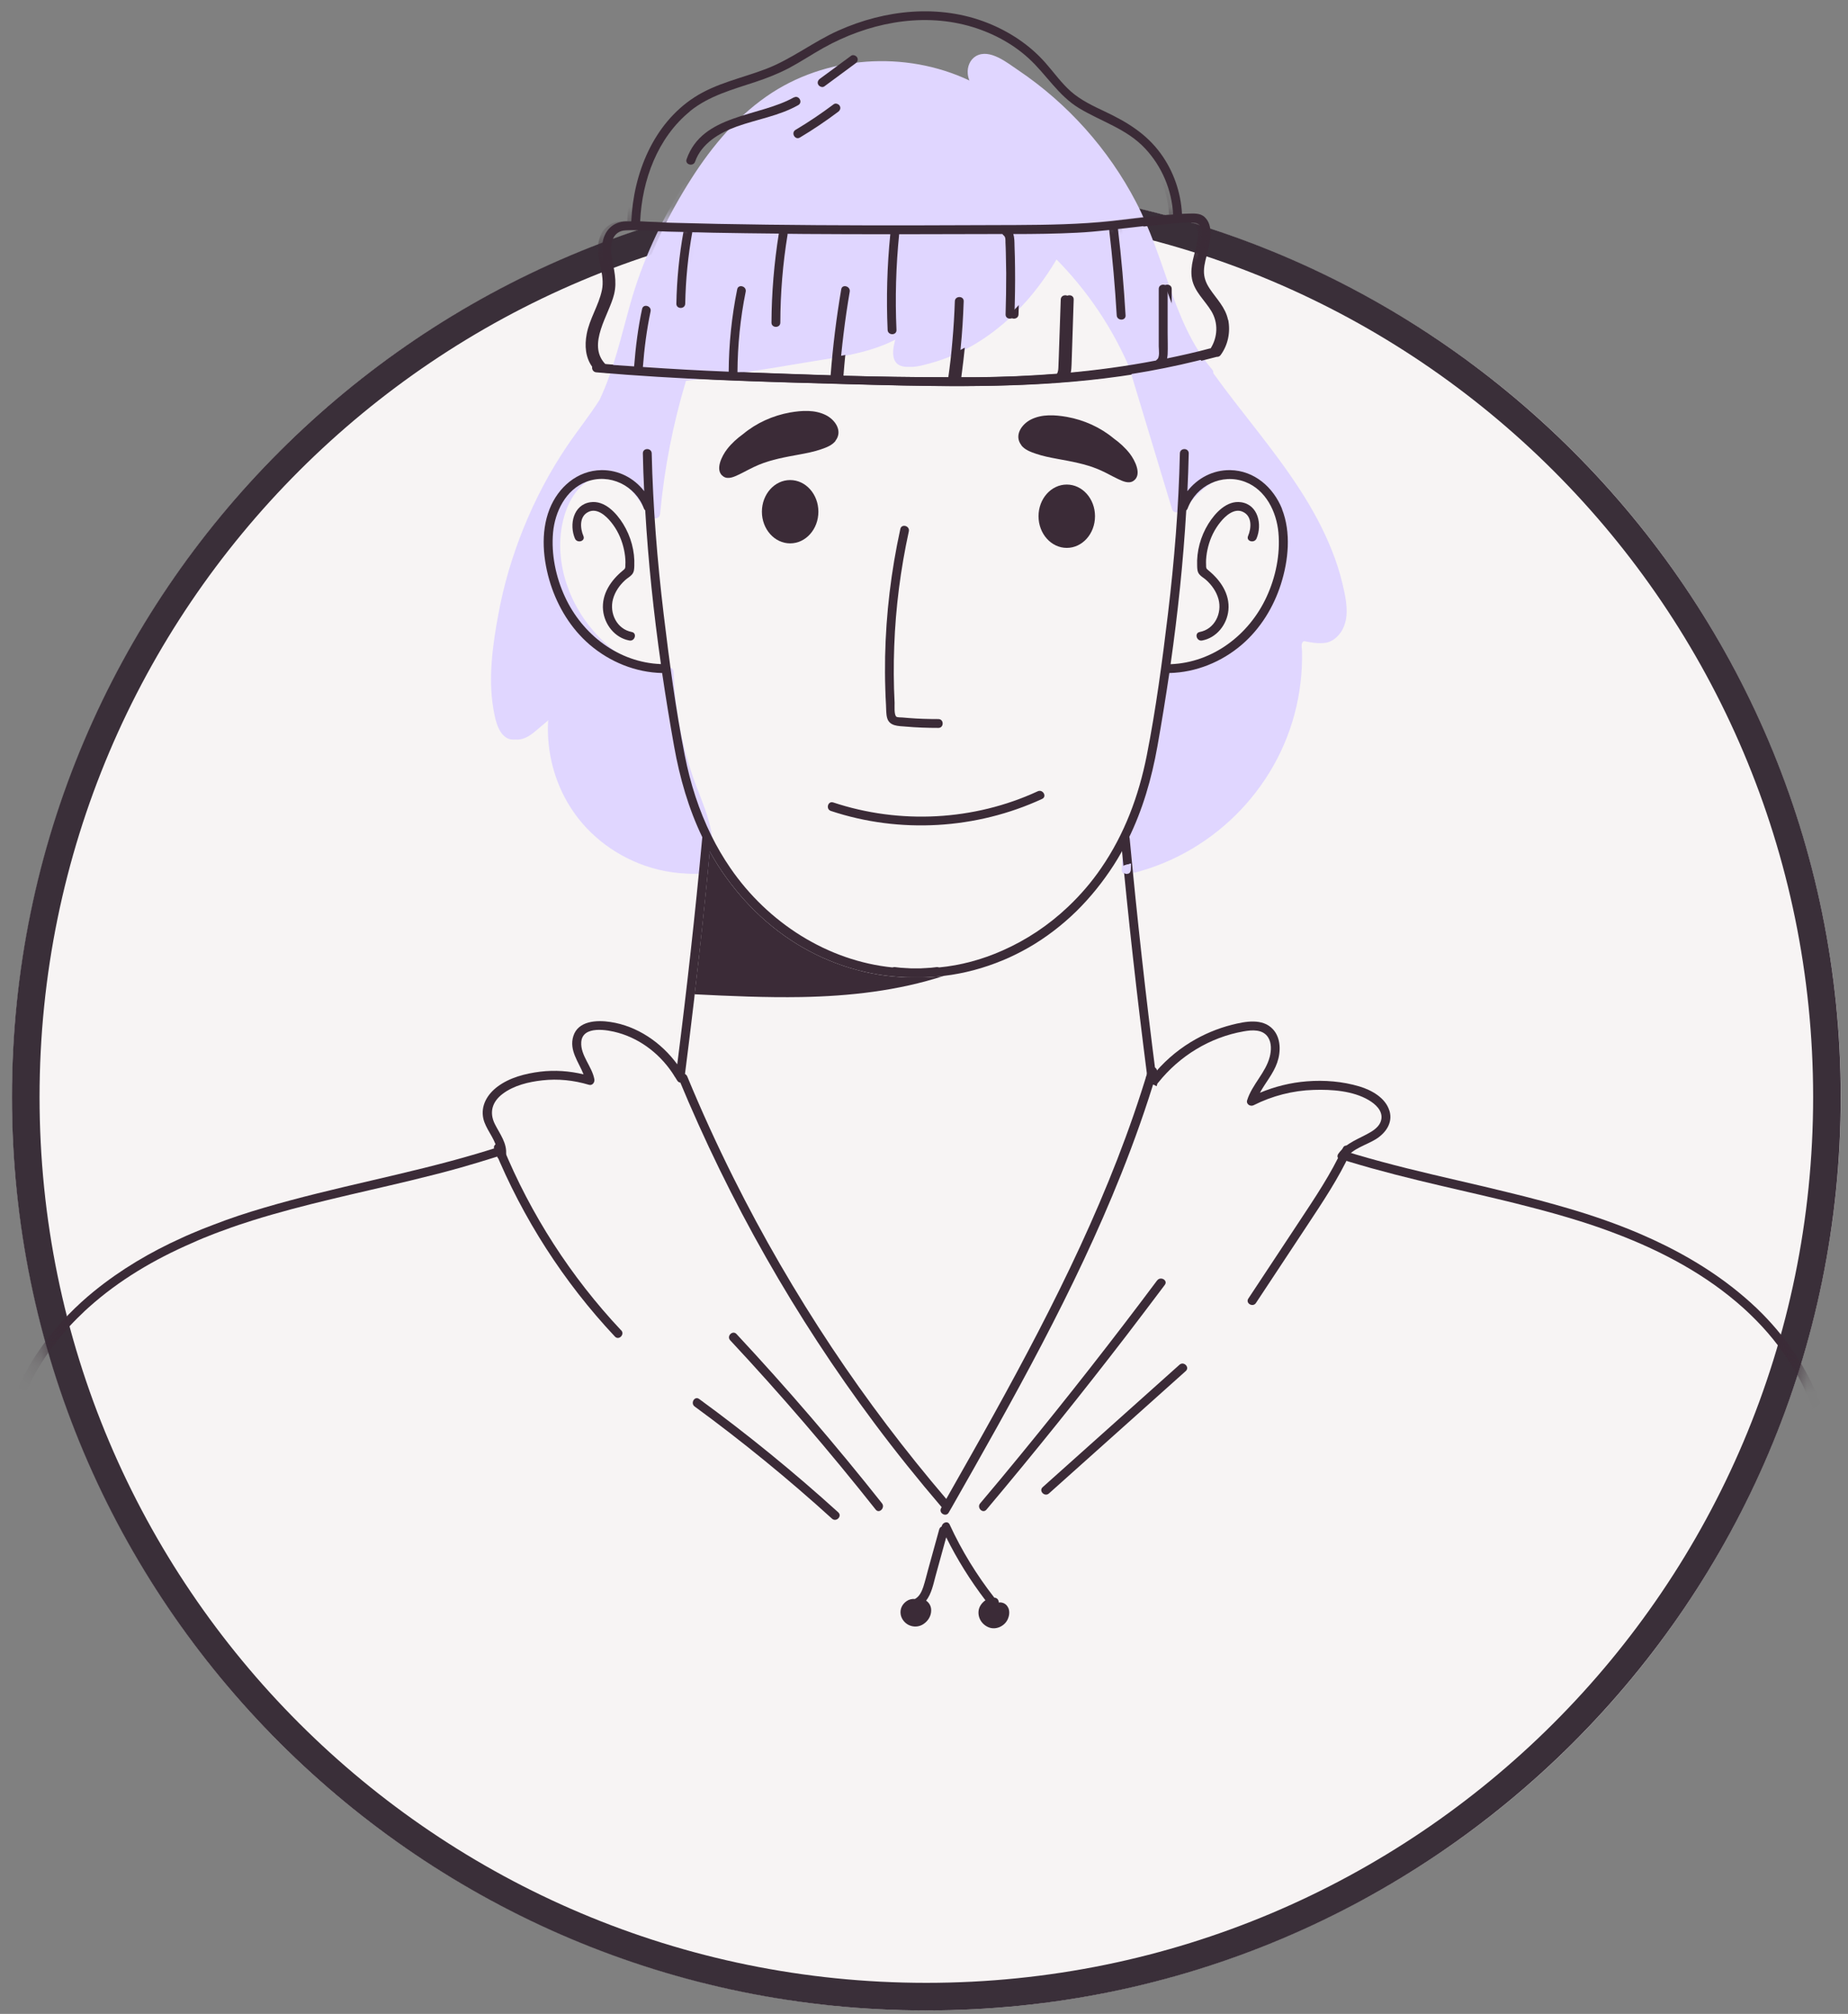 <svg width="67" height="73" viewBox="0 0 67 73" fill="none" xmlns="http://www.w3.org/2000/svg">
<rect x="0" y="0" width="67" height="73" fill="#808080" stroke="none"/>
<ellipse cx="33.589" cy="39.766" rx="33.151" ry="33.108" fill="#F7F4F4"/>
<path d="M66.236 39.765C66.236 57.774 51.618 72.374 33.584 72.374C15.551 72.374 0.934 57.774 0.934 39.765C0.934 21.757 15.551 7.157 33.584 7.157C51.618 7.157 66.236 21.757 66.236 39.765Z" stroke="#3A2F39"/>
<path d="M48.816 22.322C48.784 22.665 48.636 22.992 48.341 23.188C48.036 23.39 47.757 23.294 47.429 23.242C47.336 23.23 47.246 23.21 47.208 23.313C47.176 23.393 47.201 23.515 47.205 23.598C47.211 23.791 47.208 23.98 47.198 24.172C47.182 24.557 47.134 24.938 47.063 25.317C46.482 28.392 44.11 30.889 41.076 31.649C41.108 31.623 41.131 31.585 41.131 31.534C41.134 31.457 41.137 31.38 41.143 31.303C41.076 31.322 41.005 31.341 40.935 31.357C40.736 31.405 40.819 31.713 41.021 31.665C41.038 31.662 41.057 31.655 41.073 31.652C40.98 31.726 40.806 31.684 40.81 31.534C40.893 29.107 42.37 26.962 42.402 24.531V24.509C42.402 24.509 42.405 24.486 42.405 24.474C42.405 24.316 42.588 24.278 42.678 24.358C43.602 24.332 44.456 23.887 45.108 23.239C45.699 22.656 46.158 21.921 46.492 21.162C46.835 20.373 46.977 19.501 46.639 18.686C46.344 17.971 45.657 17.256 44.835 17.244C44.026 17.227 43.378 17.891 42.932 18.497C42.851 18.603 42.681 18.6 42.636 18.459C42.148 16.843 41.66 15.23 41.172 13.614C41.163 13.582 41.166 13.553 41.172 13.524C40.527 11.95 39.567 10.517 38.357 9.315C38.055 9.837 37.708 10.334 37.317 10.796C36.553 11.681 35.612 12.431 34.53 12.889C34.261 13.002 33.981 13.101 33.699 13.175C33.452 13.239 33.156 13.332 32.899 13.287C32.414 13.204 32.488 12.662 32.63 12.219C31.615 12.806 30.366 12.944 29.233 13.136C27.782 13.383 26.328 13.608 24.87 13.806C24.401 15.365 24.087 16.968 23.936 18.59V18.6C23.936 18.6 23.933 18.625 23.93 18.638V18.645C23.93 18.645 23.926 18.651 23.926 18.654C23.891 18.84 23.593 18.837 23.609 18.638V18.632C23.384 18.212 23.117 17.785 22.713 17.516C22.321 17.253 21.83 17.163 21.4 17.388C20.742 17.741 20.44 18.549 20.344 19.244C20.247 19.978 20.363 20.729 20.633 21.415C20.909 22.123 21.358 22.771 21.917 23.287C22.52 23.848 23.358 24.374 24.218 24.201C24.321 24.178 24.418 24.246 24.421 24.355C24.466 25.637 24.697 26.907 25.111 28.125C25.464 29.167 26.113 30.318 25.718 31.437C25.702 31.38 25.654 31.332 25.573 31.338C25.519 31.341 25.464 31.344 25.41 31.344C25.403 31.37 25.393 31.399 25.384 31.424C25.31 31.614 25.618 31.697 25.695 31.508C25.705 31.485 25.715 31.46 25.718 31.437C25.747 31.527 25.698 31.652 25.573 31.659C24.88 31.703 24.18 31.607 23.525 31.38C22.36 30.973 21.352 30.174 20.729 29.107C20.177 28.164 19.936 27.064 20.026 25.984C19.849 26.131 19.676 26.282 19.499 26.429C19.307 26.593 19.098 26.769 18.835 26.804C18.231 26.878 18.093 26.08 18.023 25.647C17.843 24.544 18.007 23.371 18.209 22.277C18.405 21.203 18.716 20.152 19.127 19.138C19.541 18.112 20.058 17.128 20.674 16.208C21.063 15.631 21.506 15.083 21.881 14.493C22.401 13.39 22.668 12.171 22.999 10.998C23.426 9.485 24.084 8.064 24.909 6.724C25.67 5.486 26.594 4.326 27.798 3.489C29.923 2.011 32.819 1.819 35.147 2.918C35.114 2.838 35.092 2.755 35.086 2.665C35.066 2.418 35.166 2.162 35.384 2.033C35.885 1.748 36.524 2.283 36.919 2.546C38.707 3.752 40.187 5.406 41.185 7.32C41.699 8.305 42.039 9.356 42.405 10.402C42.778 11.463 43.208 12.53 43.949 13.396C43.985 13.438 43.994 13.486 43.988 13.528C45.015 14.957 46.187 16.285 47.14 17.766C47.59 18.462 47.985 19.19 48.29 19.959C48.444 20.344 48.572 20.738 48.668 21.142C48.758 21.521 48.851 21.931 48.816 22.322Z" fill="#E0D6FF"/>
<path d="M44.523 11.595C44.43 11.139 44.105 10.835 43.858 10.463C43.723 10.261 43.643 10.056 43.65 9.809C43.656 9.562 43.736 9.325 43.794 9.087C43.887 8.719 43.993 8.164 43.675 7.869C43.515 7.718 43.28 7.738 43.078 7.744C43.004 7.744 42.927 7.75 42.853 7.754C42.812 6.968 42.545 6.202 42.083 5.567C41.556 4.842 40.853 4.419 40.06 4.044C39.63 3.842 39.19 3.634 38.831 3.32C38.481 3.012 38.211 2.627 37.903 2.278C37.332 1.63 36.6 1.146 35.797 0.828C34.051 0.139 32.092 0.351 30.404 1.104C29.495 1.508 28.702 2.143 27.771 2.499C26.901 2.832 25.964 3.015 25.174 3.528C23.681 4.496 22.962 6.298 22.888 8.023C22.824 8.023 22.76 8.023 22.696 8.023C22.214 8.039 21.909 8.36 21.842 8.825C21.762 9.402 22.092 9.94 21.97 10.521C21.855 11.075 21.521 11.556 21.418 12.114C21.341 12.528 21.373 12.954 21.617 13.294C21.601 13.381 21.652 13.486 21.765 13.496C24.721 13.752 27.688 13.839 30.651 13.919C33.579 13.999 36.519 14.086 39.441 13.784C41.017 13.621 42.581 13.345 44.112 12.935C44.163 12.938 44.218 12.922 44.256 12.868C44.523 12.502 44.616 12.037 44.529 11.591L44.523 11.595ZM25.01 4.035C25.701 3.473 26.558 3.246 27.389 2.97C27.807 2.832 28.214 2.672 28.606 2.467C29.033 2.239 29.437 1.97 29.861 1.732C31.437 0.854 33.335 0.45 35.104 0.934C35.906 1.155 36.67 1.546 37.287 2.108C37.932 2.694 38.362 3.461 39.123 3.922C39.938 4.413 40.85 4.669 41.518 5.384C42.125 6.032 42.487 6.891 42.532 7.776C42.43 7.783 42.324 7.792 42.221 7.802C41.624 7.859 41.03 7.943 40.433 8.01C39.287 8.135 38.134 8.151 36.985 8.158C34.58 8.167 32.176 8.177 29.774 8.161C28.571 8.154 27.37 8.138 26.166 8.116C25.579 8.103 24.991 8.09 24.404 8.074C24.009 8.065 23.607 8.036 23.209 8.023C23.277 6.535 23.835 4.996 25.017 4.035H25.01ZM44.025 12.627C43.505 12.768 42.985 12.884 42.462 12.993C42.471 12.944 42.478 12.896 42.481 12.845C42.494 12.592 42.481 12.332 42.481 12.079C42.481 11.543 42.481 11.008 42.481 10.473C42.481 10.267 42.16 10.267 42.16 10.473C42.16 10.937 42.16 11.399 42.16 11.864V12.56C42.16 12.672 42.208 12.964 42.089 13.037C42.077 13.047 42.067 13.06 42.057 13.07C40.985 13.275 39.903 13.422 38.818 13.518C38.84 13.422 38.847 13.32 38.85 13.214C38.86 12.951 38.866 12.691 38.876 12.428C38.892 11.906 38.911 11.38 38.927 10.857C38.934 10.652 38.612 10.652 38.606 10.857C38.59 11.325 38.574 11.793 38.558 12.262C38.551 12.486 38.542 12.71 38.535 12.935C38.532 13.047 38.529 13.159 38.523 13.271C38.519 13.361 38.519 13.467 38.468 13.547C37.483 13.624 36.494 13.666 35.502 13.675C35.287 13.675 35.068 13.675 34.853 13.675C34.863 13.608 34.866 13.541 34.876 13.49C34.914 13.204 34.946 12.922 34.975 12.637C35.033 12.066 35.068 11.495 35.088 10.921C35.094 10.716 34.773 10.716 34.767 10.921C34.751 11.399 34.722 11.877 34.68 12.351C34.661 12.579 34.638 12.807 34.612 13.034C34.6 13.15 34.587 13.262 34.571 13.377C34.561 13.448 34.551 13.518 34.542 13.589C34.539 13.618 34.535 13.647 34.529 13.675C33.213 13.675 31.896 13.656 30.58 13.618C30.66 12.598 30.782 11.582 30.956 10.575C30.991 10.373 30.68 10.287 30.648 10.489C30.471 11.521 30.343 12.563 30.262 13.608C29.136 13.573 28.009 13.531 26.885 13.49C26.892 12.512 26.988 11.537 27.184 10.575C27.226 10.373 26.914 10.287 26.876 10.489C26.677 11.473 26.574 12.47 26.567 13.473C25.53 13.432 24.494 13.374 23.457 13.304C23.508 12.624 23.595 11.954 23.736 11.287C23.778 11.085 23.469 10.998 23.428 11.2C23.28 11.886 23.193 12.582 23.139 13.281C22.741 13.252 22.339 13.23 21.941 13.195C21.941 13.195 21.941 13.191 21.938 13.188C21.273 12.48 22.082 11.409 22.262 10.675C22.384 10.184 22.253 9.758 22.172 9.277C22.102 8.863 22.192 8.369 22.696 8.347C23.235 8.321 23.787 8.379 24.327 8.395C24.526 8.401 24.728 8.405 24.927 8.408C24.773 9.267 24.686 10.136 24.67 11.008C24.667 11.213 24.988 11.213 24.991 11.008C25.007 10.139 25.094 9.273 25.248 8.417C25.502 8.424 25.755 8.43 26.009 8.437C26.802 8.453 27.595 8.459 28.384 8.469C28.214 9.536 28.124 10.614 28.118 11.694C28.118 11.899 28.439 11.899 28.439 11.694C28.442 10.626 28.529 9.559 28.702 8.504C28.702 8.494 28.702 8.485 28.702 8.475C28.901 8.475 29.097 8.481 29.296 8.481C30.34 8.488 31.383 8.491 32.426 8.491C32.311 9.645 32.279 10.803 32.33 11.96C32.34 12.165 32.661 12.165 32.651 11.96C32.6 10.803 32.632 9.645 32.747 8.491C33.816 8.491 34.882 8.488 35.951 8.485C36.131 8.485 36.311 8.485 36.494 8.485C36.503 8.501 36.516 8.52 36.535 8.533C36.616 8.594 36.6 8.706 36.603 8.796C36.609 8.921 36.612 9.049 36.616 9.174C36.622 9.418 36.625 9.661 36.629 9.905C36.629 10.402 36.622 10.899 36.606 11.396C36.6 11.601 36.921 11.601 36.927 11.396C36.946 10.841 36.956 10.287 36.95 9.732C36.95 9.459 36.94 9.187 36.93 8.914C36.927 8.78 36.93 8.619 36.885 8.485C37.653 8.485 38.423 8.475 39.19 8.437C39.582 8.417 39.971 8.379 40.362 8.337C40.484 9.366 40.574 10.396 40.635 11.431C40.648 11.636 40.969 11.636 40.956 11.431C40.895 10.386 40.805 9.344 40.68 8.302C41.274 8.235 41.868 8.158 42.465 8.11C42.738 8.087 43.033 8.049 43.303 8.071C43.621 8.1 43.595 8.494 43.556 8.738C43.483 9.193 43.277 9.633 43.364 10.104C43.45 10.572 43.829 10.886 44.067 11.277C44.324 11.704 44.298 12.22 44.038 12.633L44.025 12.627Z" fill="#3B2B37"/>
<path d="M28.78 3.531C27.506 4.246 25.464 4.134 24.892 5.773C24.825 5.968 25.133 6.052 25.201 5.859C25.432 5.199 26.087 4.811 26.713 4.586C27.457 4.32 28.247 4.202 28.941 3.81C29.12 3.708 28.96 3.432 28.78 3.535V3.531Z" fill="#3B2B37"/>
<path d="M31.075 2.079C31.033 2.012 30.924 1.97 30.857 2.022C30.481 2.301 30.102 2.576 29.726 2.855C29.656 2.907 29.62 2.993 29.669 3.073C29.71 3.141 29.82 3.182 29.887 3.131C30.263 2.852 30.641 2.576 31.017 2.297C31.088 2.246 31.123 2.16 31.075 2.079Z" fill="#3B2B37"/>
<path d="M30.444 3.836C30.406 3.769 30.293 3.727 30.226 3.779C29.78 4.112 29.321 4.423 28.842 4.708C28.666 4.814 28.826 5.093 29.003 4.984C29.481 4.699 29.94 4.388 30.386 4.054C30.457 4.003 30.492 3.916 30.444 3.836Z" fill="#3B2B37"/>
<mask id="mask0_2398_10896" style="mask-type:alpha" maskUnits="userSpaceOnUse" x="0" y="6" width="67" height="67">
<ellipse cx="33.584" cy="39.765" rx="33.151" ry="33.108" fill="#D9D9D9"/>
</mask>
<g mask="url(#mask0_2398_10896)">
<path d="M48.674 22.322C48.641 22.665 48.494 22.992 48.198 23.188C47.893 23.39 47.614 23.293 47.287 23.242C47.194 23.229 47.104 23.21 47.065 23.313C47.033 23.393 47.059 23.515 47.062 23.598C47.068 23.79 47.065 23.98 47.056 24.172C47.039 24.557 46.991 24.938 46.921 25.317C46.34 28.391 43.967 30.889 40.933 31.649C40.965 31.623 40.988 31.585 40.988 31.533C40.991 31.456 40.994 31.379 41.001 31.302C40.933 31.322 40.863 31.341 40.792 31.357C40.593 31.405 40.677 31.713 40.879 31.665C40.895 31.662 40.914 31.655 40.93 31.652C40.837 31.726 40.664 31.684 40.667 31.533C40.75 29.106 42.227 26.961 42.259 24.531V24.509C42.259 24.509 42.263 24.486 42.263 24.473C42.263 24.316 42.446 24.278 42.535 24.358C43.46 24.332 44.314 23.887 44.966 23.239C45.556 22.655 46.015 21.921 46.349 21.161C46.693 20.372 46.834 19.5 46.497 18.686C46.202 17.971 45.515 17.256 44.693 17.243C43.884 17.227 43.235 17.891 42.789 18.497C42.709 18.603 42.539 18.599 42.494 18.458C42.006 16.843 41.518 15.23 41.03 13.614C41.02 13.582 41.023 13.553 41.03 13.524C40.385 11.95 39.425 10.517 38.214 9.314C37.913 9.837 37.566 10.334 37.174 10.796C36.41 11.681 35.469 12.431 34.388 12.889C34.118 13.002 33.839 13.101 33.556 13.175C33.309 13.239 33.014 13.332 32.757 13.287C32.272 13.204 32.346 12.662 32.487 12.219C31.473 12.806 30.224 12.944 29.09 13.136C27.639 13.383 26.185 13.607 24.728 13.806C24.259 15.364 23.944 16.968 23.794 18.59V18.599C23.794 18.599 23.79 18.625 23.787 18.638V18.644C23.787 18.644 23.784 18.651 23.784 18.654C23.748 18.84 23.45 18.837 23.466 18.638V18.632C23.241 18.212 22.975 17.785 22.57 17.516C22.179 17.253 21.688 17.163 21.257 17.388C20.599 17.74 20.297 18.548 20.201 19.244C20.105 19.978 20.22 20.728 20.49 21.415C20.766 22.123 21.216 22.771 21.774 23.287C22.378 23.848 23.216 24.374 24.076 24.201C24.179 24.178 24.275 24.246 24.278 24.355C24.323 25.637 24.554 26.907 24.968 28.125C25.322 29.167 25.97 30.318 25.575 31.437C25.559 31.379 25.511 31.331 25.431 31.338C25.376 31.341 25.322 31.344 25.267 31.344C25.261 31.37 25.251 31.399 25.241 31.424C25.168 31.613 25.476 31.697 25.553 31.508C25.562 31.485 25.572 31.46 25.575 31.437C25.604 31.527 25.556 31.652 25.431 31.658C24.737 31.703 24.037 31.607 23.383 31.379C22.217 30.972 21.209 30.174 20.586 29.106C20.034 28.164 19.793 27.064 19.883 25.983C19.707 26.131 19.533 26.282 19.357 26.429C19.164 26.593 18.956 26.769 18.692 26.804C18.089 26.878 17.951 26.08 17.88 25.647C17.7 24.544 17.864 23.37 18.066 22.277C18.262 21.203 18.573 20.151 18.984 19.138C19.398 18.112 19.915 17.128 20.532 16.208C20.92 15.631 21.363 15.082 21.739 14.492C22.259 13.389 22.525 12.171 22.856 10.998C23.283 9.484 23.941 8.064 24.766 6.724C25.527 5.486 26.452 4.326 27.655 3.489C29.781 2.011 32.676 1.818 35.004 2.918C34.972 2.838 34.949 2.755 34.943 2.665C34.924 2.418 35.023 2.161 35.242 2.033C35.742 1.748 36.381 2.283 36.776 2.546C38.564 3.752 40.044 5.406 41.043 7.32C41.556 8.304 41.897 9.356 42.263 10.401C42.635 11.463 43.065 12.53 43.807 13.396C43.842 13.438 43.852 13.486 43.845 13.527C44.873 14.957 46.044 16.285 46.998 17.766C47.447 18.462 47.842 19.189 48.147 19.959C48.301 20.344 48.43 20.738 48.526 21.142C48.616 21.52 48.709 21.931 48.674 22.322Z" fill="#E0D6FF"/>
<path d="M28.647 19.696C29.213 19.696 29.671 19.182 29.671 18.549C29.671 17.915 29.213 17.401 28.647 17.401C28.082 17.401 27.623 17.915 27.623 18.549C27.623 19.182 28.082 19.696 28.647 19.696Z" fill="#3B2B37"/>
<path d="M30.296 15.978C30.167 16.145 29.956 16.222 29.76 16.289C29.503 16.376 29.243 16.427 28.98 16.475C28.476 16.568 27.978 16.654 27.506 16.85C27.256 16.953 27.024 17.09 26.78 17.206C26.617 17.283 26.402 17.386 26.232 17.276C25.891 17.055 26.183 16.51 26.357 16.286C26.52 16.074 26.723 15.891 26.941 15.734C27.426 15.33 28.02 15.064 28.642 14.952C29.073 14.878 29.541 14.846 29.943 15.048C30.277 15.215 30.566 15.625 30.289 15.978H30.296Z" fill="#3B2B37"/>
<path d="M38.676 19.86C39.242 19.86 39.7 19.346 39.7 18.712C39.7 18.078 39.242 17.564 38.676 17.564C38.111 17.564 37.652 18.078 37.652 18.712C37.652 19.346 38.111 19.86 38.676 19.86Z" fill="#3B2B37"/>
<path d="M37.024 16.137C37.152 16.304 37.364 16.381 37.56 16.448C37.817 16.535 38.077 16.586 38.34 16.634C38.844 16.727 39.342 16.813 39.814 17.009C40.064 17.112 40.295 17.25 40.539 17.365C40.703 17.442 40.918 17.544 41.088 17.435C41.428 17.214 41.136 16.669 40.963 16.445C40.799 16.233 40.597 16.05 40.379 15.893C39.894 15.489 39.3 15.223 38.677 15.111C38.247 15.037 37.778 15.005 37.377 15.207C37.043 15.374 36.754 15.784 37.03 16.137H37.024Z" fill="#3B2B37"/>
<path d="M42.013 39.151C42.026 39.126 42.045 39.1 42.058 39.074C42.038 39.065 42.016 39.055 41.997 39.045C41.968 39.033 41.942 39.017 41.913 39.004C41.544 36.141 41.226 33.271 40.957 30.398C40.937 30.193 40.616 30.193 40.636 30.398C40.902 33.265 41.223 36.128 41.589 38.984C41.528 39.055 41.515 39.167 41.624 39.218C41.637 39.225 41.653 39.231 41.666 39.241C41.756 39.286 41.843 39.331 41.936 39.372C41.952 39.295 41.974 39.222 42.013 39.148V39.151Z" fill="#3B2B37"/>
<path d="M66.688 54.398C66.685 54.318 66.681 54.241 66.675 54.161C66.64 53.596 66.569 53.032 66.457 52.474C66.45 52.442 66.444 52.41 66.438 52.378C66.29 51.666 66.065 50.971 65.763 50.307C65.648 50.054 65.519 49.804 65.378 49.56C65.356 49.525 65.336 49.486 65.314 49.451C65.269 49.371 65.221 49.294 65.169 49.214C64.807 48.643 64.38 48.117 63.908 47.636C63.625 47.348 63.323 47.078 63.009 46.822C61.93 45.943 60.72 45.264 59.449 44.719C58.607 44.359 57.737 44.058 56.861 43.802C56.53 43.705 56.2 43.612 55.866 43.523C55.468 43.417 55.066 43.314 54.665 43.218C54.071 43.071 53.477 42.933 52.883 42.795C51.631 42.506 50.383 42.211 49.153 41.846C48.983 41.794 48.813 41.74 48.643 41.689C48.729 41.801 48.777 41.936 48.794 42.074C49.098 42.166 49.407 42.256 49.715 42.343C50.293 42.503 50.877 42.654 51.461 42.795C52.411 43.026 53.365 43.237 54.315 43.465C54.713 43.561 55.111 43.657 55.51 43.763C56.1 43.914 56.691 44.081 57.275 44.263C57.715 44.401 58.155 44.552 58.588 44.719C60.267 45.357 61.866 46.209 63.205 47.412C63.285 47.486 63.368 47.559 63.445 47.636C64.046 48.21 64.569 48.848 64.996 49.557C64.999 49.557 64.999 49.56 64.999 49.56C65.076 49.679 65.144 49.8 65.211 49.922C65.301 50.086 65.381 50.252 65.458 50.419C65.76 51.076 65.978 51.769 66.123 52.474C66.177 52.721 66.219 52.968 66.254 53.215C66.309 53.609 66.344 54.004 66.364 54.398V54.408C66.383 54.786 66.386 55.164 66.373 55.546C66.357 56.136 66.309 56.729 66.235 57.316C66.155 57.96 66.043 58.605 65.914 59.239C65.86 59.512 65.802 59.778 65.741 60.047C65.731 60.096 65.722 60.137 65.712 60.182C65.689 60.275 65.738 60.339 65.808 60.365H65.811C65.892 60.4 65.994 60.374 66.02 60.265C66.088 59.98 66.148 59.695 66.206 59.406C66.219 59.352 66.229 59.294 66.238 59.239C66.367 58.605 66.476 57.96 66.553 57.316C66.636 56.662 66.688 56.004 66.698 55.347C66.704 55.03 66.701 54.712 66.685 54.398H66.688Z" fill="#3B2B37"/>
<path d="M37.622 28.683C35.311 29.751 32.624 29.889 30.209 29.087C30.014 29.023 29.93 29.331 30.123 29.395C32.62 30.225 35.394 30.062 37.783 28.959C37.969 28.872 37.808 28.596 37.622 28.683Z" fill="#3B2B37"/>
<path d="M20.482 21.632C20.151 20.917 19.981 20.093 20.051 19.305C20.119 18.551 20.51 17.75 21.255 17.464C22.099 17.14 23.037 17.599 23.345 18.433C23.355 18.461 23.374 18.481 23.393 18.5C23.502 20.363 23.698 22.222 23.962 24.072C22.43 24.015 21.114 23.005 20.482 21.632ZM34.032 35.069C34.01 35.057 33.981 35.053 33.949 35.057C33.698 35.089 33.448 35.105 33.201 35.105C32.922 35.111 32.642 35.098 32.369 35.069C30 34.832 27.836 33.444 26.478 31.462C26.218 31.084 25.99 30.693 25.791 30.289C25.339 29.375 25.027 28.397 24.828 27.387C24.494 25.695 24.267 23.973 24.061 22.261C23.83 20.327 23.672 18.381 23.628 16.435C23.624 16.227 23.303 16.227 23.307 16.435C23.316 16.89 23.332 17.349 23.355 17.804C22.992 17.333 22.43 17.032 21.804 17.041C20.931 17.054 20.238 17.663 19.926 18.449C19.586 19.305 19.689 20.315 19.961 21.174C20.231 22.011 20.706 22.79 21.377 23.367C22.112 23.995 23.04 24.374 24.006 24.396C24.138 25.287 24.282 26.172 24.44 27.054C24.645 28.199 24.963 29.311 25.464 30.35C25.547 30.523 25.634 30.693 25.73 30.863C25.823 31.03 25.92 31.193 26.023 31.357C26.803 32.575 27.849 33.623 29.104 34.345C30.347 35.057 31.772 35.451 33.201 35.425C33.451 35.425 33.702 35.406 33.949 35.377C34.119 35.355 34.148 35.127 34.032 35.069Z" fill="#3B2B37"/>
<path d="M22.908 22.909C22.365 22.809 22.086 22.229 22.224 21.719C22.298 21.447 22.461 21.213 22.67 21.024C22.747 20.953 22.85 20.902 22.917 20.819C22.991 20.729 22.994 20.62 22.997 20.511C23.02 19.982 22.872 19.443 22.593 18.991C22.346 18.593 21.922 18.128 21.402 18.205C20.779 18.298 20.635 19.02 20.843 19.517C20.92 19.706 21.232 19.623 21.152 19.43C21.03 19.142 20.997 18.709 21.341 18.552C21.652 18.407 21.973 18.699 22.153 18.924C22.365 19.183 22.516 19.494 22.599 19.821C22.638 19.972 22.664 20.129 22.673 20.286C22.677 20.35 22.677 20.415 22.673 20.479C22.673 20.588 22.673 20.607 22.59 20.674C22.153 21.03 21.806 21.53 21.864 22.12C21.916 22.64 22.291 23.12 22.818 23.217C23.02 23.255 23.107 22.944 22.904 22.909H22.908Z" fill="#3B2B37"/>
<path d="M42.44 24.076C42.703 22.226 42.899 20.366 43.008 18.503C43.027 18.487 43.043 18.465 43.056 18.436C43.364 17.602 44.305 17.144 45.146 17.468C45.891 17.753 46.283 18.554 46.35 19.308C46.421 20.093 46.251 20.921 45.92 21.636C45.288 23.008 43.971 24.018 42.44 24.076ZM46.482 18.449C46.167 17.663 45.474 17.054 44.6 17.041C43.974 17.032 43.416 17.333 43.05 17.804C43.072 17.349 43.088 16.89 43.098 16.435C43.101 16.227 42.78 16.227 42.777 16.435C42.735 18.381 42.575 20.327 42.344 22.261C42.138 23.973 41.91 25.695 41.576 27.387C41.287 28.846 40.77 30.235 39.926 31.462C39.58 31.969 39.178 32.437 38.732 32.86C38.732 32.86 38.73 32.863 38.725 32.867C38.026 33.531 37.217 34.072 36.34 34.457C35.611 34.781 34.835 34.993 34.035 35.069C33.762 35.098 33.483 35.111 33.204 35.105C32.957 35.105 32.706 35.089 32.456 35.057C32.424 35.053 32.395 35.057 32.372 35.069C32.257 35.127 32.286 35.355 32.456 35.377C32.703 35.406 32.953 35.425 33.204 35.425C33.544 35.435 33.881 35.416 34.218 35.374C34.95 35.288 35.669 35.095 36.353 34.81C36.356 34.81 36.359 34.807 36.363 34.807C36.684 34.672 36.995 34.518 37.297 34.345C37.926 33.983 38.501 33.54 39.018 33.037C39.531 32.533 39.987 31.966 40.379 31.357C40.575 31.052 40.748 30.741 40.902 30.421C41.425 29.363 41.753 28.227 41.962 27.054C42.119 26.172 42.263 25.287 42.395 24.396C43.361 24.374 44.292 23.995 45.024 23.367C45.695 22.79 46.173 22.011 46.44 21.174C46.713 20.315 46.816 19.305 46.478 18.449H46.482Z" fill="#3B2B37"/>
<path d="M43.493 22.909C44.035 22.809 44.315 22.229 44.177 21.719C44.103 21.447 43.939 21.213 43.73 21.024C43.653 20.953 43.55 20.902 43.483 20.819C43.409 20.729 43.406 20.62 43.403 20.511C43.38 19.982 43.528 19.443 43.807 18.991C44.055 18.593 44.478 18.128 44.998 18.205C45.621 18.298 45.766 19.02 45.557 19.517C45.48 19.706 45.169 19.623 45.249 19.43C45.371 19.142 45.403 18.709 45.059 18.552C44.748 18.407 44.427 18.699 44.247 18.924C44.035 19.183 43.884 19.494 43.801 19.821C43.762 19.972 43.737 20.129 43.727 20.286C43.724 20.35 43.724 20.415 43.727 20.479C43.727 20.588 43.727 20.607 43.811 20.674C44.247 21.03 44.594 21.53 44.536 22.12C44.485 22.64 44.109 23.12 43.583 23.217C43.38 23.255 43.294 22.944 43.496 22.909H43.493Z" fill="#3B2B37"/>
<path d="M34.215 35.375C32.559 35.913 30.803 36.109 29.056 36.141C27.766 36.163 26.472 36.106 25.182 36.041C25.387 34.317 25.57 32.592 25.731 30.863C25.824 31.03 25.92 31.194 26.023 31.357C26.803 32.576 27.849 33.624 29.105 34.346C30.347 35.057 31.773 35.452 33.201 35.426C33.541 35.436 33.878 35.416 34.215 35.375Z" fill="#3B2B37"/>
<path d="M34.013 26.065C33.654 26.065 33.297 26.055 32.941 26.026C32.864 26.02 32.787 26.013 32.713 26.007C32.671 26.004 32.54 26.007 32.501 25.981C32.408 25.917 32.437 25.577 32.434 25.475C32.398 24.789 32.395 24.102 32.421 23.416C32.472 22.018 32.652 20.627 32.95 19.261C32.995 19.059 32.684 18.973 32.642 19.174C32.309 20.694 32.122 22.246 32.09 23.801C32.084 24.189 32.084 24.577 32.097 24.968C32.103 25.164 32.109 25.356 32.122 25.552C32.132 25.706 32.122 25.875 32.164 26.026C32.251 26.328 32.575 26.315 32.835 26.337C33.23 26.372 33.625 26.385 34.023 26.385C34.228 26.385 34.228 26.065 34.023 26.065H34.013Z" fill="#3B2B37"/>
<path d="M44.374 11.595C44.281 11.139 43.957 10.835 43.71 10.463C43.575 10.261 43.495 10.056 43.501 9.809C43.508 9.562 43.588 9.324 43.646 9.087C43.739 8.719 43.845 8.164 43.527 7.869C43.366 7.718 43.132 7.737 42.93 7.744C42.856 7.744 42.779 7.75 42.705 7.753C42.663 6.968 42.397 6.202 41.934 5.567C41.408 4.842 40.705 4.419 39.912 4.044C39.482 3.842 39.042 3.633 38.682 3.319C38.333 3.011 38.063 2.627 37.755 2.277C37.183 1.63 36.451 1.145 35.649 0.828C33.902 0.139 31.944 0.35 30.255 1.104C29.347 1.508 28.554 2.143 27.623 2.498C26.753 2.832 25.815 3.015 25.026 3.528C23.533 4.496 22.814 6.298 22.74 8.023C22.676 8.023 22.611 8.023 22.547 8.023C22.066 8.039 21.761 8.359 21.693 8.824C21.613 9.401 21.944 9.94 21.822 10.52C21.706 11.075 21.372 11.556 21.27 12.114C21.192 12.527 21.225 12.954 21.469 13.294C21.453 13.38 21.504 13.486 21.616 13.496C24.573 13.752 27.539 13.839 30.503 13.919C33.43 13.999 36.371 14.086 39.292 13.784C40.869 13.621 42.432 13.345 43.963 12.935C44.015 12.938 44.069 12.922 44.108 12.867C44.374 12.502 44.467 12.037 44.381 11.591L44.374 11.595ZM24.862 4.034C25.552 3.473 26.409 3.246 27.241 2.97C27.658 2.832 28.066 2.672 28.457 2.466C28.884 2.239 29.289 1.969 29.713 1.732C31.289 0.854 33.186 0.45 34.955 0.934C35.758 1.155 36.522 1.546 37.138 2.107C37.783 2.694 38.214 3.46 38.974 3.922C39.79 4.413 40.702 4.669 41.37 5.384C41.976 6.032 42.339 6.891 42.384 7.776C42.281 7.782 42.175 7.792 42.072 7.802C41.475 7.859 40.882 7.943 40.284 8.01C39.138 8.135 37.986 8.151 36.837 8.157C34.432 8.167 32.027 8.177 29.626 8.161C28.422 8.154 27.221 8.138 26.018 8.116C25.43 8.103 24.843 8.09 24.255 8.074C23.86 8.064 23.459 8.036 23.061 8.023C23.128 6.535 23.687 4.996 24.868 4.034H24.862ZM43.877 12.627C43.357 12.768 42.837 12.883 42.313 12.992C42.323 12.944 42.329 12.896 42.333 12.845C42.345 12.592 42.333 12.332 42.333 12.079C42.333 11.543 42.333 11.008 42.333 10.472C42.333 10.267 42.011 10.267 42.011 10.472C42.011 10.937 42.011 11.399 42.011 11.864V12.559C42.011 12.672 42.06 12.963 41.941 13.037C41.928 13.047 41.918 13.06 41.909 13.069C40.837 13.274 39.755 13.422 38.67 13.518C38.692 13.422 38.699 13.319 38.702 13.214C38.711 12.951 38.718 12.691 38.727 12.428C38.743 11.905 38.763 11.38 38.779 10.857C38.785 10.652 38.464 10.652 38.458 10.857C38.442 11.325 38.426 11.793 38.41 12.261C38.403 12.486 38.394 12.71 38.387 12.935C38.384 13.047 38.381 13.159 38.374 13.271C38.371 13.361 38.371 13.467 38.32 13.547C37.334 13.624 36.345 13.666 35.353 13.675C35.138 13.675 34.92 13.675 34.705 13.675C34.714 13.608 34.718 13.541 34.727 13.489C34.766 13.204 34.798 12.922 34.827 12.636C34.885 12.066 34.92 11.495 34.939 10.921C34.946 10.716 34.624 10.716 34.618 10.921C34.602 11.399 34.573 11.877 34.531 12.351C34.512 12.579 34.49 12.806 34.464 13.034C34.451 13.149 34.438 13.262 34.422 13.377C34.413 13.448 34.403 13.518 34.393 13.589C34.39 13.618 34.387 13.646 34.381 13.675C33.064 13.675 31.748 13.656 30.432 13.618C30.512 12.598 30.634 11.582 30.807 10.575C30.843 10.373 30.531 10.286 30.499 10.488C30.323 11.521 30.194 12.563 30.114 13.608C28.987 13.573 27.86 13.531 26.737 13.489C26.743 12.511 26.84 11.537 27.035 10.575C27.077 10.373 26.766 10.286 26.727 10.488C26.528 11.473 26.425 12.47 26.419 13.473C25.382 13.432 24.345 13.374 23.308 13.303C23.36 12.624 23.446 11.954 23.587 11.287C23.629 11.085 23.321 10.998 23.279 11.2C23.131 11.886 23.045 12.582 22.99 13.281C22.592 13.252 22.191 13.23 21.793 13.194C21.793 13.194 21.793 13.191 21.79 13.188C21.125 12.479 21.934 11.409 22.114 10.674C22.236 10.184 22.104 9.757 22.024 9.276C21.953 8.863 22.043 8.369 22.547 8.347C23.087 8.321 23.639 8.379 24.178 8.395C24.377 8.401 24.579 8.404 24.778 8.408C24.624 9.267 24.538 10.136 24.522 11.008C24.518 11.213 24.839 11.213 24.843 11.008C24.859 10.139 24.945 9.273 25.099 8.417C25.353 8.424 25.607 8.43 25.86 8.436C26.653 8.452 27.446 8.459 28.236 8.468C28.066 9.536 27.976 10.613 27.97 11.694C27.97 11.899 28.291 11.899 28.291 11.694C28.294 10.626 28.38 9.559 28.554 8.504C28.554 8.494 28.554 8.484 28.554 8.475C28.753 8.475 28.949 8.481 29.148 8.481C30.191 8.488 31.234 8.491 32.278 8.491C32.162 9.645 32.13 10.803 32.181 11.96C32.191 12.165 32.512 12.165 32.502 11.96C32.451 10.803 32.483 9.645 32.599 8.491C33.668 8.491 34.734 8.488 35.803 8.484C35.983 8.484 36.162 8.484 36.345 8.484C36.355 8.5 36.368 8.52 36.387 8.533C36.467 8.593 36.451 8.706 36.454 8.795C36.461 8.921 36.464 9.049 36.467 9.174C36.474 9.417 36.477 9.661 36.48 9.905C36.48 10.402 36.474 10.899 36.458 11.396C36.451 11.601 36.772 11.601 36.779 11.396C36.798 10.841 36.808 10.286 36.801 9.732C36.801 9.459 36.791 9.187 36.782 8.914C36.779 8.779 36.782 8.619 36.737 8.484C37.504 8.484 38.275 8.475 39.042 8.436C39.434 8.417 39.822 8.379 40.214 8.337C40.336 9.366 40.426 10.395 40.487 11.431C40.499 11.636 40.821 11.636 40.808 11.431C40.747 10.386 40.657 9.344 40.532 8.302C41.126 8.234 41.719 8.157 42.316 8.109C42.589 8.087 42.885 8.048 43.154 8.071C43.472 8.1 43.447 8.494 43.408 8.738C43.334 9.193 43.129 9.632 43.215 10.104C43.302 10.572 43.681 10.886 43.918 11.277C44.175 11.704 44.15 12.22 43.89 12.633L43.877 12.627Z" fill="#3B2B37"/>
<path d="M25.577 31.439C25.573 31.461 25.564 31.487 25.554 31.509C25.477 31.699 25.168 31.616 25.242 31.426C25.252 31.4 25.261 31.371 25.268 31.345C25.322 31.345 25.377 31.342 25.432 31.339C25.512 31.332 25.561 31.381 25.577 31.439Z" fill="#E0D6FF"/>
<path d="M41.004 31.302C40.997 31.38 40.994 31.457 40.991 31.534C40.991 31.586 40.968 31.624 40.936 31.65V31.653C40.92 31.657 40.901 31.663 40.885 31.666C40.682 31.715 40.598 31.405 40.798 31.357C40.868 31.341 40.939 31.322 41.007 31.302H41.004Z" fill="#E0D6FF"/>
<path d="M25.577 31.439C25.573 31.461 25.564 31.487 25.554 31.509C25.477 31.699 25.168 31.616 25.242 31.426C25.252 31.4 25.261 31.371 25.268 31.345C25.322 31.345 25.377 31.342 25.432 31.339C25.512 31.332 25.561 31.381 25.577 31.439Z" fill="#E0D6FF"/>
<path d="M41.004 31.302C40.997 31.38 40.994 31.457 40.991 31.534C40.991 31.586 40.968 31.624 40.936 31.65V31.653C40.92 31.657 40.901 31.663 40.885 31.666C40.682 31.715 40.598 31.405 40.798 31.357C40.868 31.341 40.939 31.322 41.007 31.302H41.004Z" fill="#E0D6FF"/>
<path d="M25.767 30.302C25.716 30.186 25.504 30.202 25.466 30.35C25.462 30.36 25.459 30.369 25.459 30.379C25.206 33.117 24.901 35.852 24.554 38.58C23.976 37.788 23.1 37.189 22.127 37.044C21.645 36.971 20.958 36.996 20.785 37.561C20.628 38.074 20.978 38.49 21.157 38.943C20.644 38.821 20.114 38.782 19.587 38.846C19.045 38.914 18.477 39.058 18.034 39.391C17.668 39.667 17.421 40.078 17.523 40.546C17.607 40.917 17.915 41.232 18.002 41.6C17.758 41.677 17.514 41.754 17.27 41.825C16.011 42.197 14.737 42.495 13.459 42.793C12.152 43.098 10.849 43.402 9.562 43.781C8.952 43.96 8.345 44.159 7.751 44.39C7.475 44.492 7.205 44.602 6.936 44.717C6.817 44.768 6.698 44.819 6.582 44.874C5.452 45.384 4.383 46.015 3.414 46.801C3.093 47.061 2.788 47.34 2.499 47.635C2.082 48.064 1.7 48.526 1.369 49.023C1.327 49.081 1.292 49.138 1.253 49.196C1.176 49.315 1.102 49.436 1.035 49.558C0.83 49.917 0.65 50.292 0.496 50.677C0.274 51.219 0.107 51.783 -0.015 52.357C-0.024 52.396 -0.031 52.434 -0.037 52.473C-0.166 53.108 -0.236 53.749 -0.262 54.396C-0.281 54.797 -0.281 55.198 -0.268 55.599C-0.256 56.044 -0.223 56.493 -0.172 56.936C-0.159 57.064 -0.146 57.189 -0.13 57.314C-0.05 57.962 0.056 58.603 0.184 59.238C0.194 59.289 0.204 59.337 0.213 59.388C0.271 59.674 0.335 59.959 0.399 60.245C0.425 60.353 0.525 60.379 0.605 60.347H0.608C0.679 60.321 0.73 60.254 0.708 60.161C0.698 60.123 0.691 60.087 0.682 60.049C0.621 59.776 0.563 59.51 0.509 59.238C0.38 58.603 0.268 57.959 0.187 57.314C0.155 57.074 0.13 56.83 0.11 56.586C0.072 56.169 0.046 55.749 0.043 55.329C0.037 55.018 0.04 54.707 0.056 54.396C0.072 53.996 0.11 53.595 0.165 53.194C0.2 52.954 0.239 52.713 0.29 52.473C0.444 51.719 0.679 50.985 1.013 50.289C1.074 50.158 1.138 50.029 1.208 49.901C1.273 49.786 1.337 49.67 1.407 49.558C1.555 49.315 1.712 49.074 1.883 48.846C2.204 48.414 2.563 48.006 2.955 47.635C3.038 47.551 3.125 47.471 3.215 47.391C4.319 46.4 5.6 45.647 6.955 45.06C7.228 44.935 7.501 44.823 7.78 44.717C7.899 44.672 8.017 44.627 8.139 44.585C8.47 44.46 8.807 44.348 9.144 44.242C11.026 43.652 12.961 43.255 14.881 42.793C15.491 42.646 16.101 42.492 16.705 42.322C17.148 42.197 17.587 42.062 18.027 41.924C18.063 42.069 18.323 42.053 18.345 41.87C18.396 41.447 18.124 41.107 17.944 40.751C17.726 40.318 17.848 39.93 18.23 39.645C18.634 39.343 19.167 39.215 19.661 39.161C20.23 39.096 20.801 39.157 21.35 39.321C21.475 39.359 21.568 39.237 21.549 39.122C21.466 38.657 21.039 38.256 21.074 37.772C21.119 37.16 22.031 37.327 22.413 37.436C23.267 37.676 23.992 38.263 24.454 39.01C24.454 39.01 24.451 39.01 24.448 39.013C24.458 39.02 24.464 39.029 24.47 39.035C24.496 39.08 24.525 39.122 24.551 39.164C24.621 39.289 24.772 39.247 24.827 39.151C24.836 39.151 24.849 39.148 24.859 39.145C24.872 39.125 24.878 39.103 24.878 39.08C24.878 39.039 24.859 38.994 24.83 38.962C24.942 38.093 25.048 37.224 25.151 36.355C25.164 36.249 25.177 36.144 25.186 36.038C25.392 34.313 25.575 32.588 25.735 30.86C25.755 30.699 25.767 30.536 25.784 30.376C25.787 30.347 25.78 30.321 25.771 30.299L25.767 30.302Z" fill="#3B2B37"/>
<path d="M41.627 38.782C40.307 43.181 38.233 47.295 36.015 51.299C35.453 52.316 34.879 53.322 34.307 54.333C32.814 52.585 31.428 50.754 30.156 48.843C28.843 46.868 27.649 44.81 26.59 42.688C25.989 41.485 25.431 40.264 24.917 39.02C24.84 38.831 24.529 38.914 24.609 39.106C25.527 41.322 26.58 43.483 27.765 45.567C28.949 47.651 30.262 49.661 31.697 51.581C32.477 52.627 33.293 53.64 34.14 54.631C34.134 54.643 34.127 54.653 34.121 54.666C34.018 54.845 34.298 55.006 34.397 54.826C34.423 54.785 34.445 54.74 34.471 54.698C34.471 54.691 34.477 54.688 34.481 54.682C36.721 50.745 38.962 46.785 40.644 42.569C41.129 41.354 41.566 40.123 41.941 38.869C41.999 38.67 41.691 38.587 41.633 38.782H41.627Z" fill="#3B2B37"/>
<path d="M41.953 46.411C40.352 48.553 38.701 50.659 37.006 52.727C36.522 53.32 36.03 53.91 35.536 54.494C35.404 54.651 35.629 54.879 35.764 54.721C37.504 52.654 39.196 50.547 40.843 48.405C41.308 47.796 41.77 47.187 42.23 46.575C42.355 46.408 42.075 46.251 41.953 46.414V46.411Z" fill="#3B2B37"/>
<path d="M42.763 49.469C41.11 50.947 39.456 52.428 37.803 53.906C37.649 54.044 37.877 54.272 38.031 54.134C39.684 52.656 41.338 51.175 42.991 49.697C43.145 49.559 42.917 49.331 42.763 49.469Z" fill="#3B2B37"/>
<path d="M31.977 54.492C30.301 52.376 28.542 50.33 26.702 48.355C26.561 48.205 26.333 48.432 26.474 48.583C28.314 50.555 30.073 52.604 31.749 54.72C31.877 54.88 32.102 54.652 31.977 54.492Z" fill="#3B2B37"/>
<path d="M30.392 54.82C28.783 53.361 27.101 51.989 25.348 50.71C25.181 50.588 25.021 50.867 25.188 50.985C26.918 52.252 28.578 53.608 30.164 55.048C30.318 55.185 30.543 54.961 30.392 54.82Z" fill="#3B2B37"/>
<path d="M36.556 58.286C36.495 58.142 36.36 58.068 36.209 58.087C36.209 58.081 36.209 58.078 36.209 58.071C36.206 57.981 36.138 57.914 36.049 57.911C35.41 57.093 34.864 56.205 34.431 55.263C34.36 55.109 34.158 55.192 34.142 55.333C34.103 55.349 34.068 55.381 34.052 55.436C33.917 55.92 33.785 56.407 33.65 56.891C33.593 57.103 33.541 57.315 33.474 57.523C33.416 57.693 33.339 57.863 33.178 57.956C33.178 57.956 33.178 57.956 33.175 57.959C33.066 57.95 32.957 57.975 32.867 58.039C32.707 58.151 32.623 58.325 32.655 58.52C32.681 58.687 32.809 58.844 32.963 58.911C33.137 58.988 33.336 58.972 33.493 58.86C33.654 58.748 33.763 58.568 33.76 58.366C33.76 58.219 33.689 58.097 33.577 58.02C33.772 57.77 33.84 57.42 33.92 57.122C34.048 56.657 34.177 56.189 34.305 55.724C34.703 56.529 35.182 57.292 35.727 58.007C35.605 58.091 35.509 58.219 35.483 58.363C35.435 58.642 35.609 58.908 35.875 58.998C36.129 59.081 36.421 58.94 36.533 58.7C36.594 58.568 36.614 58.418 36.556 58.28V58.286Z" fill="#3B2B37"/>
<path d="M50.372 40.258C50.231 39.793 49.727 39.514 49.29 39.382C48.68 39.199 48.016 39.145 47.383 39.196C46.793 39.241 46.221 39.385 45.679 39.61C45.881 39.241 46.167 38.917 46.305 38.517C46.44 38.129 46.446 37.628 46.151 37.308C45.772 36.897 45.136 37.026 44.661 37.147C44.138 37.279 43.63 37.494 43.168 37.776C42.632 38.103 42.16 38.523 41.769 39.01C41.64 39.171 41.868 39.398 41.996 39.238C42.767 38.273 43.868 37.599 45.088 37.385C45.393 37.33 45.781 37.301 45.974 37.599C46.106 37.805 46.093 38.08 46.035 38.308C45.887 38.885 45.393 39.312 45.216 39.882C45.171 40.023 45.332 40.123 45.451 40.062C46.125 39.722 46.87 39.53 47.627 39.507C48.279 39.485 49.056 39.539 49.627 39.879C49.865 40.02 50.128 40.254 50.083 40.559C50.051 40.774 49.884 40.918 49.708 41.027C49.294 41.277 48.809 41.412 48.52 41.825C48.401 41.995 48.68 42.156 48.796 41.986C49.046 41.627 49.531 41.511 49.887 41.29C50.24 41.069 50.507 40.697 50.375 40.261L50.372 40.258Z" fill="#3B2B37"/>
<path d="M22.518 48.22C20.698 46.284 19.238 44.02 18.23 41.561C18.152 41.372 17.841 41.455 17.921 41.648C18.952 44.158 20.432 46.467 22.294 48.448C22.435 48.599 22.663 48.371 22.522 48.22H22.518Z" fill="#3B2B37"/>
<path d="M48.688 41.609C48.255 42.555 47.671 43.42 47.099 44.286C46.486 45.212 45.873 46.142 45.26 47.069C45.144 47.242 45.424 47.402 45.536 47.229C46.149 46.303 46.762 45.373 47.376 44.446C47.947 43.581 48.531 42.715 48.965 41.769C49.051 41.583 48.772 41.42 48.688 41.609Z" fill="#3B2B37"/>
</g>
</svg>
